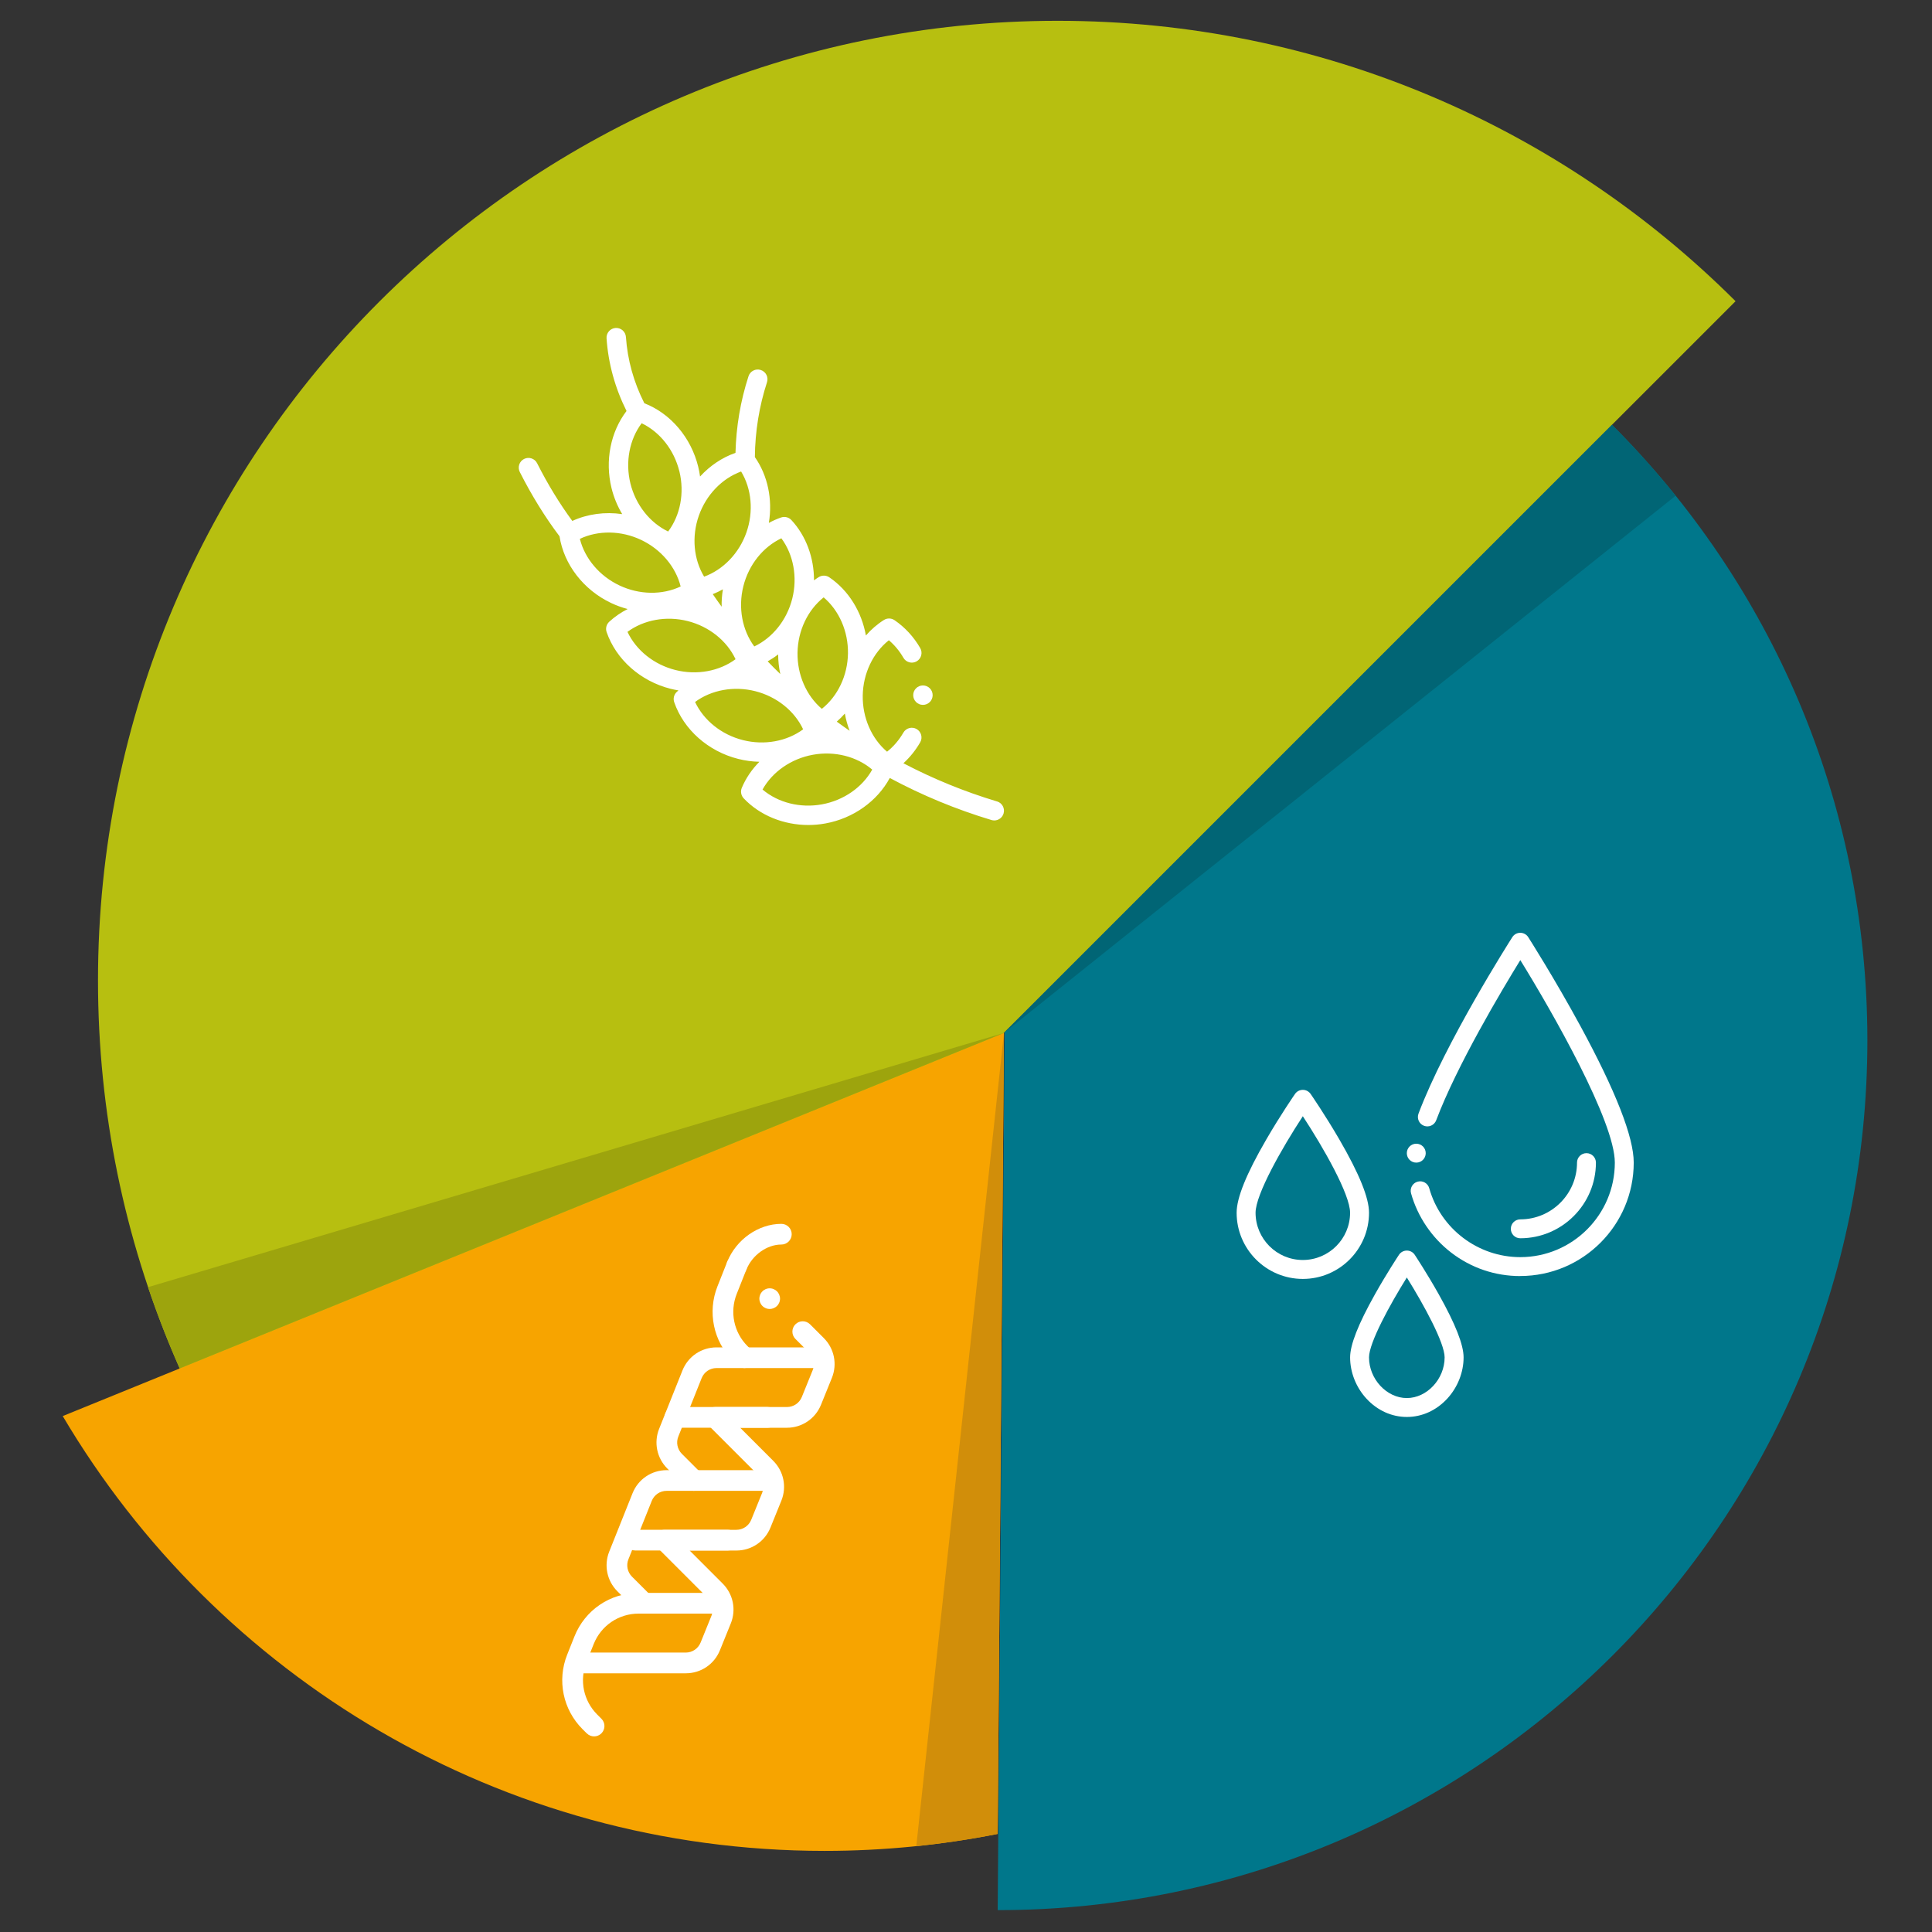<?xml version="1.0" encoding="UTF-8"?><svg id="Calque_1" data-name="Calque 1" xmlns="http://www.w3.org/2000/svg" version="1.1" viewBox="0 0 650 650"><rect x="0" y="0" width="650" height="650" fill="#333333" stroke="none"/><defs><style>
      .cls-1 {
        fill: #b7bf10;
      }

      .cls-1, .cls-2, .cls-3, .cls-4, .cls-5, .cls-6, .cls-7 {
        stroke-width: 0px;
      }

      .cls-2 {
        fill: #f7a400;
      }

      .cls-3 {
        fill: #d18e0a;
      }

      .cls-4 {
        fill: #9da40d;
      }

      .cls-5 {
        fill: #016575;
      }

      .cls-6 {
        fill: #fff;
      }

      .cls-7 {
        fill: #00778b;
      }
    </style></defs><path class="cls-7" d="m335.66 642.64c161.6 0 292.6-131 292.6-292.6c0-80.91-32.85-154.15-85.93-207.12l-204.35 204.35"/><path class="cls-1" d="m583.91 101.34c-58.41-58.29-139.03-94.34-228.07-94.34c-178.32 0-322.87 144.55-322.87 322.86c0 89.04 36.05 169.66 94.34 228.07l456.6-456.59z"/><path class="cls-5" d="m337.97 347.28l204.35-204.35c7.57 7.55 14.72 15.52 21.43 23.85l-225.99 180.74"/><path class="cls-2" d="m337.77 347.52l-2.11 269.48c-18.83 3.73-38.29 5.71-58.22 5.71c-109.12 0-204.53-58.72-256.34-146.29l316.67-128.89z"/><path class="cls-4" d="m49.81 433.05c3.14 9.31 6.7 18.43 10.65 27.33l277.24-112.84"/><path class="cls-3" d="m337.77 347.52l-2.11 269.48c-8.99 1.78-18.12 3.16-27.38 4.12l29.49-273.6z"/><g id="g2739"><g id="g2741"><g id="g2743"><g id="g2749"><path class="cls-6" d="m511.48 416.6c-1.76 0-3.18-1.42-3.18-3.18s1.42-3.18 3.18-3.18c10.52 0 19.09-8.56 19.09-19.09c0-1.76 1.42-3.18 3.18-3.18s3.18 1.42 3.18 3.18c0 14.03-11.42 25.45-25.45 25.45z"/></g><g id="g2753"><path class="cls-6" d="m473.31 476.72c-5.09 0-9.92-2.19-13.58-6.16c-3.5-3.79-5.5-8.85-5.5-13.88c0-4.25 2.73-11.2 8.36-21.23c3.99-7.11 7.91-13.04 8.08-13.29c.59-.89 1.58-1.42 2.65-1.42s2.06.53 2.65 1.42c.16.25 4.09 6.18 8.08 13.29c5.62 10.03 8.36 16.98 8.36 21.23c0 5.03-2.01 10.09-5.5 13.88c-3.67 3.97-8.49 6.16-13.58 6.16zm0-46.92c-5.74 9.19-12.72 21.98-12.72 26.88c0 7.29 5.95 13.68 12.72 13.68s12.72-6.39 12.72-13.68c0-4.9-6.99-17.69-12.72-26.88z"/></g><g id="g2757"><path class="cls-6" d="m438.32 430.28c-12.28 0-22.27-9.99-22.27-22.27c0-5.01 3.26-13.07 9.97-24.63c4.78-8.24 9.48-15.06 9.68-15.34c.59-.86 1.57-1.37 2.62-1.37s2.02.51 2.62 1.37c.2.29 4.9 7.11 9.68 15.34c6.71 11.57 9.97 19.63 9.97 24.63c0 12.28-9.99 22.27-22.27 22.27zm0-54.74c-7.01 10.7-15.9 26.32-15.9 32.47c0 8.77 7.13 15.9 15.9 15.9s15.9-7.13 15.9-15.9c0-6.16-8.89-21.77-15.9-32.47z"/></g><g id="g2761"><path id="path2763" class="cls-6" d="m479.67 387.97c0 1.76-1.42 3.18-3.18 3.18s-3.18-1.42-3.18-3.18s1.42-3.18 3.18-3.18s3.18 1.42 3.18 3.18"/></g><g id="g2765"><path class="cls-6" d="m511.48 429.32c-8.49 0-16.53-2.73-23.25-7.9c-6.5-5-11.3-12.08-13.5-19.94c-.47-1.69.51-3.45 2.2-3.92c1.69-.48 3.45.51 3.92 2.2c3.83 13.66 16.43 23.19 30.63 23.19c17.54 0 31.81-14.27 31.81-31.81c0-13.84-20.93-50.53-31.8-68.12c-6.16 10.01-21.35 35.44-28.3 53.89c-.62 1.64-2.45 2.47-4.1 1.85c-1.64-.62-2.47-2.45-1.85-4.1c9.03-23.95 30.65-57.92 31.56-59.36c.58-.92 1.6-1.47 2.68-1.47s2.1.55 2.68 1.47c.09.14 8.91 13.98 17.61 30.01c11.86 21.86 17.88 37.27 17.88 45.82c0 21.05-17.12 38.17-38.17 38.17z"/></g></g></g></g><g><path class="cls-6" d="m335.44 269.64c-10.96-3.3-21.49-7.6-31.5-12.85c2.2-2.01 4.12-4.39 5.65-7.05c.9-1.56.36-3.56-1.2-4.46c-1.56-.9-3.56-.36-4.46 1.2c-1.45 2.51-3.32 4.7-5.49 6.42c-5.21-4.42-8.3-11.46-8.18-18.89c.12-7.43 3.44-14.36 8.79-18.61c1.92 1.63 3.58 3.63 4.89 5.9c.9 1.56 2.9 2.1 4.46 1.2c1.56-.9 2.1-2.9 1.2-4.46c-2.18-3.79-5.18-7.03-8.65-9.39c-1.07-.73-2.48-.75-3.57-.06c-2.26 1.42-4.29 3.19-6.06 5.21c-1.43-8.02-5.86-15.2-12.31-19.57c-1.07-.73-2.48-.75-3.57-.06c-.54.34-1.07.7-1.58 1.08c.03-7.59-2.65-14.94-7.6-20.28c-.88-.95-2.24-1.29-3.47-.87c-1.42.49-2.8 1.11-4.12 1.83c1.31-7.86-.35-15.92-4.7-22.15c.08-8.61 1.45-17.08 4.08-25.18c.56-1.72-.38-3.56-2.1-4.12s-3.56.38-4.12 2.1c-2.7 8.31-4.16 16.97-4.38 25.78c-4.51 1.57-8.6 4.34-11.92 7.96c-.15-1.1-.35-2.2-.62-3.29c-2.4-9.83-9.3-17.93-18.12-21.36c-3.59-7.09-5.67-14.58-6.2-22.29c-.12-1.8-1.68-3.16-3.48-3.04c-1.8.12-3.16 1.68-3.04 3.48c.58 8.47 2.84 16.68 6.72 24.45c-5.36 7.03-7.3 16.7-5.06 25.89c.77 3.15 2 6.12 3.61 8.81c-5.79-.84-11.67-.06-16.79 2.29c-4.3-5.85-8.28-12.36-11.84-19.41c-.81-1.61-2.78-2.25-4.39-1.44c-1.61.81-2.25 2.78-1.44 4.39c3.99 7.89 8.49 15.16 13.37 21.63c1.47 9.49 8.09 18.06 17.37 22.45c1.8.85 3.66 1.52 5.55 2.02c-2.26 1.14-4.35 2.58-6.2 4.28c-.95.88-1.3 2.24-.88 3.46c3.17 9.22 11.41 16.54 21.51 19.09c.88.22 1.77.4 2.66.55c-.18.16-.37.32-.55.49c-.95.88-1.3 2.24-.88 3.46c3.17 9.22 11.41 16.54 21.51 19.09c2.37.6 4.77.92 7.15.97c-2.52 2.55-4.55 5.51-5.92 8.78c-.5 1.19-.25 2.57.64 3.52c5.45 5.75 13.43 8.97 21.74 8.97c1.91 0 3.84-.17 5.75-.52c9.36-1.7 17.44-7.47 21.66-15.3c10.85 5.83 22.28 10.56 34.21 14.15c.31.09.63.14.94.14c1.4 0 2.7-.91 3.13-2.33c.52-1.73-.46-3.55-2.19-4.07h0zm-72.93-42.88c-1.44-1.4-2.86-2.81-4.24-4.25c1.23-.69 2.41-1.47 3.53-2.34c.01 2.24.26 4.45.72 6.6h0zm-22.7-26.87c1.17-.46 2.3-1.01 3.4-1.62c-.32 1.95-.46 3.91-.42 5.85c-1.02-1.39-2.01-2.8-2.99-4.23zm41.71 42.9c.96-.84 1.87-1.75 2.72-2.72c.36 1.99.9 3.93 1.61 5.79c-1.46-1-2.9-2.03-4.32-3.07zm-4.41-41.81c5.21 4.42 8.3 11.46 8.18 18.89c-.12 7.43-3.44 14.36-8.79 18.61c-5.21-4.42-8.3-11.46-8.18-18.89c.12-7.43 3.44-14.36 8.79-18.61zm-14.23-19.87c4.07 5.49 5.48 13.04 3.68 20.25c-1.8 7.21-6.61 13.21-12.79 16.13c-4.07-5.49-5.48-13.04-3.68-20.25c1.8-7.21 6.61-13.21 12.78-16.13zm-13.54-22.48c3.54 5.84 4.25 13.49 1.79 20.5c-2.46 7.01-7.81 12.54-14.23 14.88c-3.54-5.84-4.25-13.49-1.79-20.5c2.46-7.01 7.8-12.54 14.23-14.88zm-20.76-.04c1.76 7.22.31 14.77-3.79 20.23c-6.16-2.96-10.93-8.98-12.7-16.2c-1.76-7.22-.31-14.77 3.79-20.23c6.16 2.96 10.93 8.98 12.69 16.2h0zm-33.49 22.7c6.17-2.92 13.86-2.84 20.58.34c6.72 3.17 11.67 9.06 13.33 15.68c-6.17 2.92-13.86 2.84-20.58-.34c-6.72-3.17-11.67-9.06-13.33-15.68zm16.02 31.29c5.5-4.06 13.05-5.45 20.26-3.63c7.21 1.82 13.19 6.64 16.1 12.83c-5.5 4.06-13.06 5.45-20.26 3.63c-7.21-1.82-13.19-6.64-16.1-12.83h0zm22.74 23.59c5.5-4.06 13.05-5.45 20.26-3.63c7.2 1.82 13.19 6.64 16.1 12.83c-5.5 4.06-13.06 5.45-20.26 3.63c-7.21-1.82-13.19-6.64-16.1-12.83zm42.67 34.45c-7.31 1.33-14.76-.57-19.97-4.99c3.32-5.97 9.62-10.37 16.93-11.7c7.31-1.33 14.76.57 19.97 4.99c-3.32 5.97-9.62 10.37-16.93 11.7z"/><circle class="cls-6" cx="310.51" cy="233.88" r="3.27"/></g><g id="g2043"><g id="g2045"><g id="g2047"><g id="g2053"><path class="cls-6" d="m248.01 459.25l-1.44-1.44c-6.57-6.57-8.61-16.41-5.18-25.05l3.26-8.22c.71-1.79 2.73-2.66 4.52-1.95c1.79.71 2.66 2.73 1.95 4.52l-3.26 8.22c-2.4 6.06-.98 12.95 3.63 17.55l1.44 1.44c1.36 1.36 1.36 3.56 0 4.92c-1.36 1.36-3.56 1.36-4.92 0z"/></g><g id="g2057"><path class="cls-6" d="m192.49 561.93c-.63-.63-1.02-1.5-1.02-2.46c0-1.92 1.56-3.48 3.48-3.48h35.75c2.21 0 4.18-1.32 5.01-3.37l3.67-9.06c.82-2.02.35-4.31-1.19-5.85l-17.07-17.07c-1-1-1.29-2.49-.75-3.8c.54-1.3 1.81-2.15 3.22-2.15h24.14c2.21 0 4.18-1.32 5.01-3.37l3.67-9.06c.82-2.02.35-4.31-1.19-5.85l-17.08-17.08c-1-1-1.29-2.49-.75-3.8c.54-1.3 1.81-2.15 3.22-2.15h24.14c2.21 0 4.18-1.32 5.01-3.37l3.67-9.06c.82-2.02.35-4.31-1.19-5.85l-4.63-4.63c-1.36-1.36-1.36-3.56 0-4.92s3.56-1.36 4.92 0l4.63 4.63c3.52 3.52 4.59 8.77 2.72 13.39l-3.67 9.06c-1.9 4.69-6.4 7.72-11.46 7.72h-15.73s11.14 11.14 11.14 11.14c3.52 3.52 4.59 8.77 2.72 13.39l-3.67 9.06c-1.9 4.69-6.4 7.72-11.46 7.72h-15.73s11.13 11.13 11.13 11.13c3.52 3.52 4.59 8.77 2.72 13.39l-3.67 9.06c-1.9 4.69-6.4 7.72-11.46 7.72h-35.75c-.96 0-1.83-.39-2.46-1.02z"/></g><g id="g2061"><path class="cls-6" d="m231 500.56l-6.51-6.51c-3.5-3.5-4.57-8.73-2.74-13.32l7.85-19.65c1.89-4.72 6.39-7.77 11.47-7.77h34.16c1.92 0 3.48 1.56 3.48 3.48s-1.56 3.48-3.48 3.48h-34.16c-2.22 0-4.18 1.33-5.01 3.39l-7.85 19.65c-.8 2-.33 4.28 1.19 5.81l6.51 6.51c1.36 1.36 1.36 3.56 0 4.92s-3.56 1.36-4.92 0z"/></g><g id="g2065"><path class="cls-6" d="m214.21 541.87l-6.51-6.51c-3.5-3.5-4.57-8.73-2.74-13.32l7.85-19.65c1.89-4.72 6.39-7.77 11.47-7.77h34.16c1.92 0 3.48 1.56 3.48 3.48s-1.56 3.48-3.48 3.48h-34.16c-2.22 0-4.18 1.33-5.01 3.39l-7.85 19.65c-.8 2-.33 4.28 1.19 5.81l6.51 6.51c1.36 1.36 1.36 3.56 0 4.92s-3.56 1.36-4.92 0z"/></g><g id="g2069"><path class="cls-6" d="m197.41 583.18l-1.43-1.43c-6.59-6.59-8.61-16.43-5.15-25.08l2.44-6.12c3.55-8.89 12.03-14.63 21.6-14.63h26.78c1.92 0 3.48 1.56 3.48 3.48c0 1.92-1.56 3.48-3.48 3.48h-26.78c-6.71 0-12.64 4.02-15.13 10.25l-2.44 6.12c-2.42 6.06-1 12.95 3.61 17.57l1.43 1.43c1.36 1.36 1.36 3.56 0 4.92s-3.56 1.36-4.92 0z"/></g><g id="g2073"><path class="cls-6" d="m245.43 428.3c-.95-.95-1.3-2.42-.77-3.76c3.01-7.53 10.5-12.79 18.22-12.79c1.92 0 3.48 1.56 3.48 3.48c0 1.92-1.56 3.48-3.48 3.48c-4.86 0-9.8 3.54-11.75 8.41c-.71 1.79-2.74 2.66-4.53 1.94c-.45-.18-.85-.45-1.17-.77z"/></g><g id="g2077"><path class="cls-6" d="m224.61 479.32c-.63-.63-1.02-1.5-1.02-2.46c0-1.92 1.56-3.48 3.48-3.48h31.18c1.92 0 3.48 1.56 3.48 3.48s-1.56 3.48-3.48 3.48h-31.18c-.96 0-1.83-.39-2.46-1.02z"/></g><g id="g2081"><path class="cls-6" d="m211.21 520.62c-.63-.63-1.02-1.5-1.02-2.46c0-1.92 1.56-3.48 3.48-3.48h31.23c1.92 0 3.48 1.56 3.48 3.48c0 1.92-1.56 3.48-3.48 3.48h-31.23c-.96 0-1.83-.39-2.46-1.02z"/></g><g id="g2113"><path class="cls-6" d="m256.51 439.38c-.08-.08-.16-.17-.23-.25c-.07-.09-.14-.18-.21-.28c-.12-.19-.23-.39-.32-.6c-.09-.21-.15-.43-.2-.65c-.02-.11-.04-.23-.05-.34c-.01-.11-.02-.23-.02-.34s0-.23.02-.34c.01-.11.03-.23.05-.34c.05-.22.11-.44.2-.65c.08-.21.19-.41.32-.6c.06-.09.13-.19.2-.27c.07-.09.15-.18.23-.26s.17-.16.25-.23c.09-.07.18-.14.27-.2c.19-.12.39-.23.6-.32c.21-.09.43-.16.65-.2c.11-.02.22-.04.34-.05c.11-.01.23-.02.34-.02c.11 0 .23 0 .34.02c.11.01.23.03.34.05c.22.04.44.11.65.2c.21.09.41.19.6.32c.09.06.19.13.28.21c.18.14.34.31.48.48c.07.09.14.18.2.27c.13.19.23.39.32.6c.09.21.15.43.2.65c.02.11.04.23.05.34c.01.11.02.23.02.34c0 .11 0 .23-.02.34c-.01.11-.03.23-.05.34c-.04.22-.11.44-.2.65c-.09.21-.2.41-.32.6c-.06.09-.13.19-.2.27c-.07.09-.15.18-.23.25s-.17.16-.26.23c-.09.07-.18.14-.27.2c-.19.13-.39.23-.6.32c-.21.09-.43.15-.65.2c-.11.02-.22.04-.34.05c-.11.01-.23.01-.34.02c-.11 0-.23 0-.34-.02c-.11 0-.23-.03-.34-.05c-.22-.04-.44-.11-.65-.2c-.21-.09-.41-.2-.6-.32c-.09-.06-.19-.13-.27-.2c-.09-.07-.18-.15-.25-.23z"/></g></g></g></g></svg>